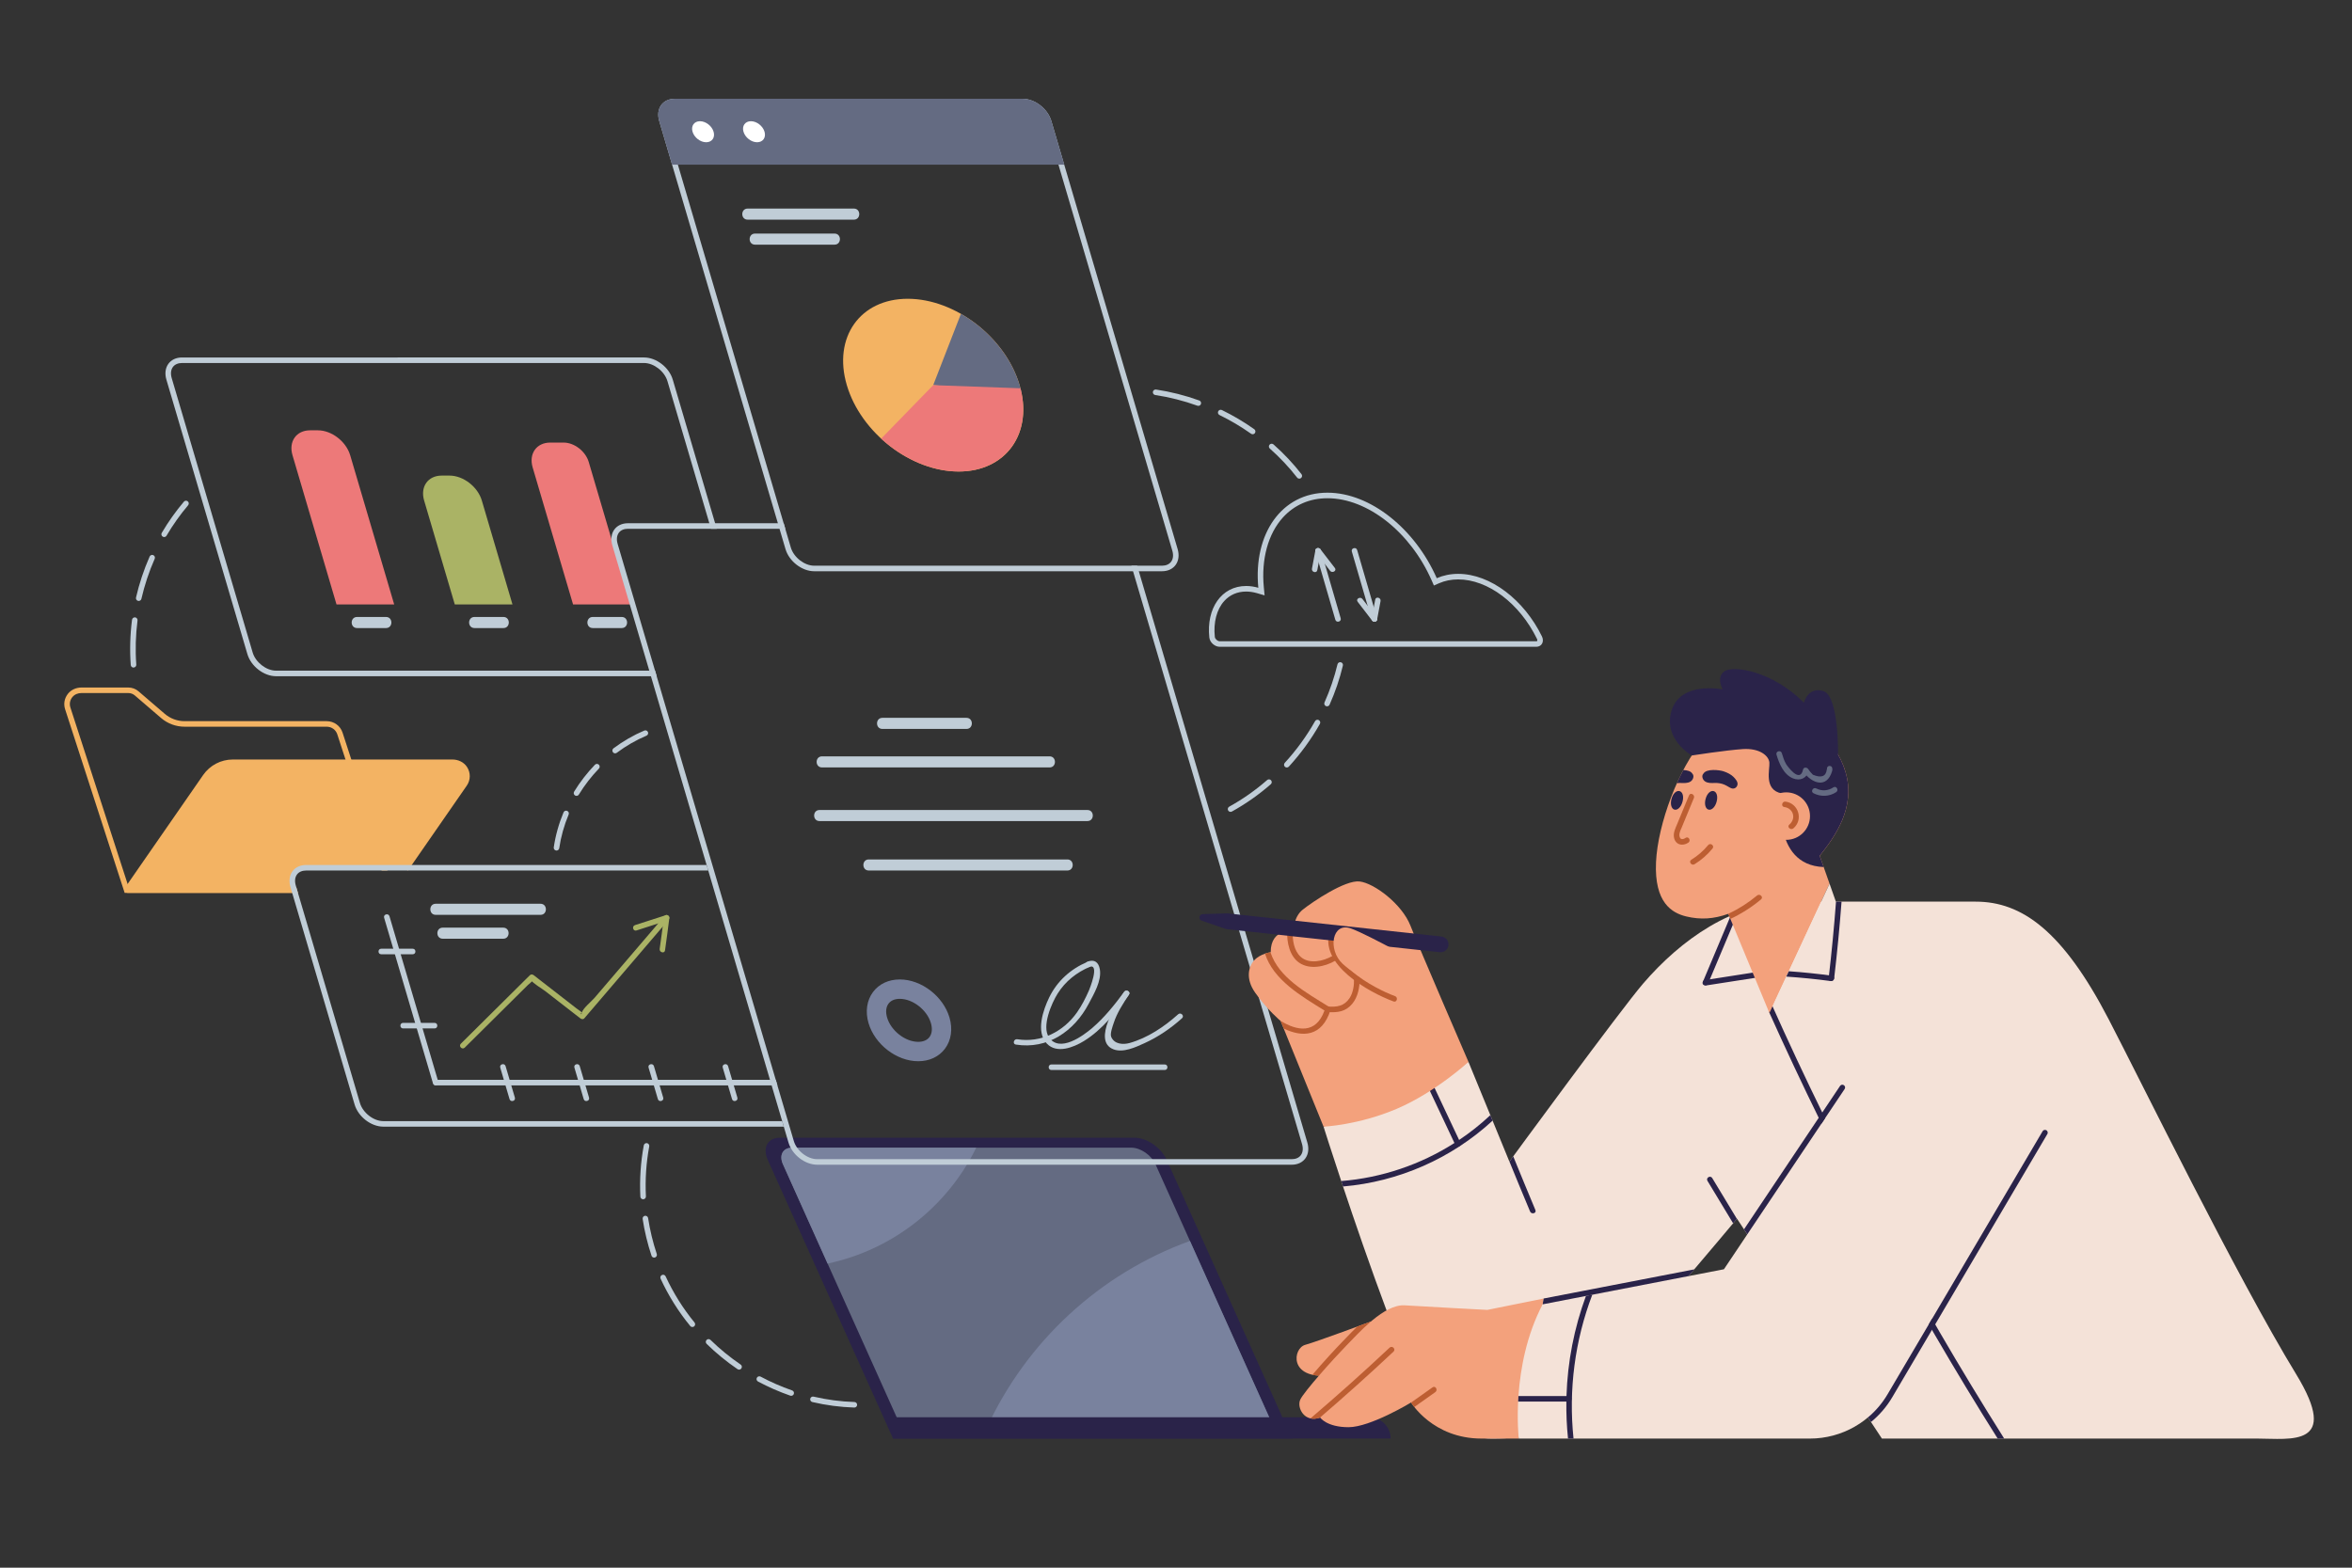 <?xml version="1.0" encoding="utf-8"?>
<!-- Generator: Adobe Illustrator 16.0.0, SVG Export Plug-In . SVG Version: 6.00 Build 0)  -->
<!DOCTYPE svg PUBLIC "-//W3C//DTD SVG 1.1//EN" "http://www.w3.org/Graphics/SVG/1.1/DTD/svg11.dtd">
<svg version="1.1" id="레이어_1" xmlns="http://www.w3.org/2000/svg" xmlns:xlink="http://www.w3.org/1999/xlink" x="0px"
	 y="0px" width="300px" height="200px" viewBox="0 0 300 200" enable-background="new 0 0 300 200" xml:space="preserve">
<rect x="0" y="0" width="300" height="200" fill="#333333" stroke="none"/>
<g>
	<g>
		<path fill="#C0CDD7" d="M91.214,66.753l-5.403-18.322c-0.459-1.563-2.099-2.827-3.661-2.827H23.22
			c-1.562,0-2.456,1.265-1.997,2.827l10.33,35.009c0.459,1.563,2.099,2.829,3.657,2.829h48.551l-0.208-0.708H35.209
			c-1.243,0-2.611-1.062-2.982-2.319L21.901,48.233c-0.163-0.562-0.109-1.064,0.159-1.421c0.24-0.322,0.653-0.502,1.159-0.502h58.93
			c1.248,0,2.616,1.064,2.987,2.322l5.342,18.121l0.208,0.708h0.736L91.214,66.753z"/>
		<path fill="#ED7979" d="M50.281,77.116h-7.357l-5.615-19.038c-0.518-1.756,0.485-3.179,2.242-3.179h0.997
			c1.757,0,3.6,1.423,4.119,3.179L50.281,77.116z"/>
		<path fill="#AAB365" d="M65.368,77.116H58.01l-3.912-13.262c-0.518-1.756,0.486-3.18,2.243-3.18h0.997
			c1.756,0,3.6,1.424,4.119,3.18L65.368,77.116z"/>
		<path fill="#ED7979" d="M80.454,77.116h-7.357l-5.154-17.474c-0.519-1.756,0.485-3.18,2.242-3.18h1.704
			c1.366,0,2.8,1.107,3.204,2.474L80.454,77.116z"/>
		<path fill="#C0CDD7" d="M45.541,80.125c1.232,0,2.465,0,3.698,0c0.909,0,0.911-1.414,0-1.414c-1.233,0-2.465,0-3.698,0
			C44.632,78.711,44.63,80.125,45.541,80.125L45.541,80.125z"/>
		<path fill="#C0CDD7" d="M60.519,80.125c1.232,0,2.465,0,3.697,0c0.909,0,0.911-1.414,0-1.414c-1.232,0-2.465,0-3.697,0
			C59.61,78.711,59.608,80.125,60.519,80.125L60.519,80.125z"/>
		<path fill="#C0CDD7" d="M75.606,80.125c1.232,0,2.464,0,3.697,0c0.91,0,0.912-1.414,0-1.414c-1.232,0-2.464,0-3.697,0
			C74.696,78.711,74.695,80.125,75.606,80.125L75.606,80.125z"/>
	</g>
	<g>
		<path fill="#F3B363" d="M59.558,97.833c-0.403-0.604-1.113-0.937-1.841-0.937h-28.03c-1.505,0-2.916,0.739-3.774,1.976
			l-9.958,14.365c-0.201,0.286,0.003,0.677,0.354,0.677h21.697l-0.48-0.653l-0.2-1.55l1.033-0.979l5.364-0.108
			c0.552,0,7.454,0.071,7.454,0.071l0.854,0.361l0.492-0.706l7.018-10.125C60.035,99.512,60.049,98.569,59.558,97.833z"/>
		<path fill="#F3B363" d="M49.193,110.351l-5.499-16.885c-0.283-0.873-1.099-1.462-2.015-1.462H23.548
			c-0.929,0-1.831-0.332-2.534-0.938l-3.35-2.875c-0.36-0.312-0.824-0.481-1.297-0.481h-5.962c-0.664,0-1.318,0.271-1.732,0.788
			c-0.456,0.57-0.589,1.3-0.367,1.986l7.594,23.431h22.103l-0.208-0.708h-0.217H16.417L8.981,90.264
			c-0.155-0.47-0.056-0.975,0.272-1.357c0.276-0.324,0.699-0.491,1.127-0.491h5.987c0.307,0,0.604,0.11,0.837,0.312l3.347,2.876
			c0.834,0.715,1.897,1.106,2.997,1.106H41.68c0.612,0,1.153,0.393,1.343,0.975l5.428,16.666l0.229,0.706h0.742L49.193,110.351z"/>
	</g>
	<g>
		<path fill="#2A2349" d="M144.717,145.147H99.484c-1.561,0-2.258,1.266-1.557,2.828l15.982,35.554h50.887l-15.982-35.554
			C148.114,146.413,146.279,145.147,144.717,145.147z"/>
		<path fill="#646B82" d="M144.311,146.418h-43.276c-1.171,0-1.694,0.95-1.167,2.12l15.157,33.722h47.517l-15.156-33.722
			C146.857,147.368,145.481,146.418,144.311,146.418z"/>
		<path fill="#79829E" d="M162.541,182.262h-36.723c5.063-11.077,14.432-19.769,25.961-23.946L162.541,182.262z"/>
		<path fill="#79829E" d="M124.517,146.418c-3.662,7.459-10.609,13.019-18.956,14.784l-5.692-12.666
			c-0.527-1.168-0.004-2.118,1.166-2.118H124.517z"/>
		<path fill="#2A2349" d="M174.655,180.811H113.91v2.719h63.464l0,0C177.374,182.028,176.156,180.811,174.655,180.811z"/>
	</g>
	<g>
		<path fill="#C0CDD7" d="M169.319,63.563c5.109,0,10.574,4.313,13.293,10.487l0.283,0.646l0.646-0.282
			c0.751-0.329,1.575-0.495,2.447-0.495c3.794,0,7.832,3.046,10.05,7.578c0.07,0.146,0.055,0.243,0.033,0.275
			c-0.021,0.033-0.085,0.038-0.119,0.038h-40.374c-0.273,0-0.596-0.285-0.625-0.552c-0.198-1.844,0.238-3.512,1.193-4.575
			c0.714-0.794,1.682-1.214,2.799-1.214c0.441,0,0.9,0.067,1.357,0.198l0.999,0.289l-0.099-1.034
			c-0.342-3.579,0.547-6.827,2.44-8.909C165.101,64.41,167.063,63.563,169.319,63.563L169.319,63.563z M169.319,62.855
			c-5.843,0-9.478,5.249-8.819,12.131c-0.514-0.148-1.038-0.227-1.554-0.227c-3.145,0-5.094,2.851-4.696,6.572
			c0.068,0.629,0.696,1.184,1.329,1.184h40.374c0.695,0,1.05-0.658,0.72-1.331c-2.263-4.625-6.542-7.974-10.684-7.974
			c-0.996,0-1.912,0.196-2.73,0.553C180.497,67.493,174.811,62.855,169.319,62.855L169.319,62.855z"/>
		<g>
			<path fill="#C0CDD7" d="M167.789,70.358c0.845,2.903,1.689,5.805,2.536,8.708c0.127,0.436,0.809,0.25,0.681-0.189
				c-0.845-2.903-1.691-5.805-2.537-8.708C168.343,69.734,167.661,69.92,167.789,70.358L167.789,70.358z"/>
			<path fill="#C0CDD7" d="M168.023,72.736c0.148-0.792,0.298-1.586,0.445-2.378c0.083-0.445-0.597-0.636-0.68-0.188
				c-0.149,0.792-0.298,1.586-0.445,2.379C167.259,72.992,167.941,73.184,168.023,72.736L168.023,72.736z"/>
			<path fill="#C0CDD7" d="M170.265,72.464c-0.61-0.793-1.221-1.585-1.831-2.378c-0.273-0.356-0.888-0.004-0.61,0.355
				c0.61,0.794,1.221,1.587,1.831,2.379C169.928,73.176,170.542,72.824,170.265,72.464L170.265,72.464z"/>
		</g>
		<g>
			<path fill="#C0CDD7" d="M175.646,78.877c-0.846-2.903-1.691-5.805-2.539-8.708c-0.126-0.436-0.808-0.25-0.68,0.188
				c0.845,2.903,1.691,5.805,2.536,8.708C175.091,79.502,175.773,79.316,175.646,78.877L175.646,78.877z"/>
			<path fill="#C0CDD7" d="M175.41,76.499c-0.148,0.793-0.296,1.587-0.446,2.379c-0.083,0.445,0.6,0.635,0.683,0.189
				c0.147-0.794,0.296-1.586,0.444-2.379C176.174,76.242,175.493,76.052,175.41,76.499L175.41,76.499z"/>
			<path fill="#C0CDD7" d="M173.169,76.771c0.609,0.793,1.221,1.585,1.83,2.379c0.274,0.354,0.889,0.003,0.611-0.357
				c-0.611-0.793-1.221-1.586-1.832-2.379C173.506,76.06,172.892,76.412,173.169,76.771L173.169,76.771z"/>
		</g>
	</g>
	<g>
		<path fill="#C0CDD7" d="M166.753,145.763l-21.496-72.886l-0.21-0.707h-0.734l0.208,0.707l21.558,73.087
			c0.161,0.559,0.104,1.061-0.16,1.417c-0.24,0.326-0.653,0.502-1.158,0.502h-60.528c-1.247,0-2.611-1.064-2.982-2.317
			L78.778,69.379c-0.162-0.559-0.106-1.061,0.159-1.418c0.24-0.324,0.654-0.501,1.159-0.501h20.069l-0.208-0.708h-19.86
			c-1.562,0-2.456,1.265-1.992,2.827l22.467,76.183c0.46,1.562,2.1,2.828,3.661,2.828h60.528
			C166.321,148.591,167.216,147.324,166.753,145.763z"/>
		<path fill="#C0CDD7" d="M104.846,97.906c9.678,0,19.355,0,29.032,0c0.909,0,0.911-1.413,0-1.413c-9.677,0-19.354,0-29.032,0
			C103.937,96.493,103.935,97.906,104.846,97.906L104.846,97.906z"/>
		<path fill="#C0CDD7" d="M104.528,104.749c11.392,0,22.785,0,34.178,0c0.909,0,0.91-1.412,0-1.412c-11.393,0-22.786,0-34.178,0
			C103.618,103.337,103.616,104.749,104.528,104.749L104.528,104.749z"/>
		<path fill="#C0CDD7" d="M110.809,111.057c8.446,0,16.891,0,25.335,0c0.909,0,0.91-1.413,0-1.413c-8.445,0-16.89,0-25.335,0
			C109.9,109.644,109.898,111.057,110.809,111.057L110.809,111.057z"/>
		<path fill="#C0CDD7" d="M112.549,92.994c3.576,0,7.152,0,10.728,0c0.911,0,0.912-1.414,0-1.414c-3.575,0-7.151,0-10.728,0
			C111.64,91.58,111.639,92.994,112.549,92.994L112.549,92.994z"/>
		<path fill="#79829E" d="M117.119,135.387c-2.75,0-5.535-2.137-6.339-4.866c-0.429-1.455-0.22-2.899,0.573-3.962
			c0.773-1.035,1.987-1.604,3.418-1.604c2.751,0,5.535,2.137,6.34,4.866l0,0c0.428,1.457,0.219,2.901-0.574,3.962
			C119.765,134.818,118.551,135.387,117.119,135.387z M114.771,127.428c-0.642,0-1.138,0.212-1.437,0.611
			c-0.327,0.438-0.392,1.07-0.183,1.782c0.495,1.676,2.312,3.093,3.967,3.093c0.641,0,1.138-0.212,1.437-0.611
			c0.328-0.438,0.392-1.07,0.183-1.782l0,0C118.245,128.843,116.427,127.428,114.771,127.428z"/>
		<path fill="#C0CDD7" d="M134.103,136.506c4.821,0,9.641,0,14.461,0c0.456,0,0.456-0.707,0-0.707c-4.82,0-9.64,0-14.461,0
			C133.648,135.799,133.647,136.506,134.103,136.506L134.103,136.506z"/>
		<path fill="#C0CDD7" d="M129.567,133.263c4.063,0.648,7.448-1.705,9.293-5.198c0.653-1.237,1.678-2.939,1.425-4.409
			c-0.153-0.893-0.693-1.314-1.566-0.973c-0.42,0.164-0.237,0.847,0.187,0.681c1.47-0.573,0.012,2.943-0.006,2.987
			c-0.431,0.977-0.915,1.936-1.531,2.812c-1.738,2.458-4.577,3.905-7.615,3.42C129.309,132.511,129.118,133.19,129.567,133.263
			L129.567,133.263z"/>
		<path fill="#C0CDD7" d="M138.687,122.719c-2.122,0.895-3.84,2.438-4.855,4.518c-0.777,1.592-1.748,4.407-0.3,5.91
			c1.27,1.318,3.4,0.477,4.708-0.327c2.357-1.446,4.134-3.733,5.757-5.923c0.271-0.367-0.341-0.72-0.61-0.356
			c-1.214,1.64-2.507,3.263-4.063,4.598c-1.175,1.008-4.175,3.219-5.535,1.192c-0.939-1.4,0.337-4.335,1.106-5.562
			c0.998-1.589,2.43-2.715,4.147-3.441C139.461,123.151,139.101,122.542,138.687,122.719L138.687,122.719z"/>
		<path fill="#C0CDD7" d="M143.387,126.54c-0.854,1.304-4.135,6.243-1.372,7.325c1.244,0.486,2.852-0.273,3.967-0.781
			c1.766-0.807,3.352-1.89,4.791-3.186c0.338-0.304-0.163-0.804-0.5-0.499c-1.746,1.572-3.893,3.015-6.181,3.661
			c-0.802,0.227-1.947,0.191-2.357-0.783c-0.173-0.413,0.196-1.383,0.319-1.764c0.421-1.306,1.197-2.479,1.942-3.617
			C144.247,126.515,143.634,126.16,143.387,126.54L143.387,126.54z"/>
	</g>
	<g>
		<path fill="#C0CDD7" d="M99.766,143.029H48.889c-1.243,0-2.612-1.066-2.982-2.324l-8.177-27.729
			c-0.166-0.557-0.11-1.061,0.155-1.415c0.244-0.324,0.655-0.504,1.16-0.504h51.294l-0.209-0.706H39.044
			c-1.562,0-2.453,1.267-1.993,2.826l8.178,27.729c0.463,1.563,2.099,2.828,3.661,2.828h51.085L99.766,143.029z"/>
		<path fill="#C0CDD7" d="M48.995,117.08c2.077,7.043,4.155,14.087,6.232,21.129c0.128,0.437,0.811,0.252,0.682-0.188
			c-2.077-7.043-4.155-14.087-6.232-21.131C49.548,116.456,48.866,116.641,48.995,117.08L48.995,117.08z"/>
		<path fill="#C0CDD7" d="M99.158,138.469H55.592c-0.456,0-0.456-0.707,0-0.707h43.357L99.158,138.469z"/>
		<path fill="#C0CDD7" d="M51.413,131.203c1.341,0,2.682,0,4.023,0c0.455,0,0.455-0.708,0-0.708c-1.342,0-2.682,0-4.023,0
			C50.958,130.495,50.957,131.203,51.413,131.203L51.413,131.203z"/>
		<path fill="#C0CDD7" d="M48.622,121.742c1.341,0,2.683,0,4.023,0c0.456,0,0.457-0.707,0-0.707c-1.34,0-2.682,0-4.023,0
			C48.167,121.035,48.167,121.742,48.622,121.742L48.622,121.742z"/>
		<path fill="#C0CDD7" d="M63.805,136.197c0.396,1.342,0.792,2.684,1.187,4.022c0.128,0.437,0.811,0.252,0.681-0.187
			c-0.395-1.34-0.791-2.684-1.186-4.022C64.358,135.576,63.676,135.759,63.805,136.197L63.805,136.197z"/>
		<path fill="#C0CDD7" d="M73.265,136.197c0.395,1.342,0.791,2.684,1.186,4.022c0.129,0.437,0.811,0.252,0.682-0.187
			c-0.396-1.34-0.792-2.684-1.187-4.022C73.818,135.576,73.136,135.759,73.265,136.197L73.265,136.197z"/>
		<path fill="#C0CDD7" d="M82.725,136.197c0.396,1.342,0.791,2.684,1.187,4.022c0.128,0.437,0.81,0.252,0.682-0.187
			c-0.396-1.34-0.792-2.684-1.187-4.022C83.277,135.576,82.595,135.759,82.725,136.197L82.725,136.197z"/>
		<path fill="#C0CDD7" d="M92.185,136.197c0.396,1.342,0.791,2.684,1.186,4.022c0.129,0.437,0.812,0.252,0.682-0.187
			c-0.395-1.34-0.79-2.684-1.187-4.022C92.738,135.576,92.055,135.759,92.185,136.197L92.185,136.197z"/>
		<path fill="#C0CDD7" d="M55.572,116.712c4.458,0,8.917,0,13.375,0c0.909,0,0.911-1.413,0-1.413c-4.458,0-8.917,0-13.375,0
			C54.663,115.299,54.662,116.712,55.572,116.712L55.572,116.712z"/>
		<path fill="#C0CDD7" d="M56.47,119.759c2.573,0,5.147,0,7.721,0c0.909,0,0.911-1.413,0-1.413c-2.574,0-5.147,0-7.721,0
			C55.562,118.346,55.56,119.759,56.47,119.759L56.47,119.759z"/>
		<g>
			<path fill="#AAB365" d="M59.278,133.652c2.686-2.662,5.371-5.326,8.056-7.99c0.138-0.139,0.543-0.411,0.606-0.603
				c0.127-0.376-0.126,0.126-0.295-0.093c0.452,0.586,1.363,1.059,1.944,1.51c1.478,1.148,2.957,2.295,4.436,3.443
				c0.141,0.109,0.363,0.159,0.5,0c3.583-4.192,7.167-8.383,10.752-12.576c0.293-0.344-0.205-0.846-0.5-0.499
				c-2.98,3.484-5.961,6.972-8.942,10.457c-0.362,0.424-1.502,1.348-1.625,1.902c-0.126,0.573-0.252-0.369,0.254,0.17
				c-0.25-0.267-0.609-0.475-0.896-0.697c-1.828-1.419-3.656-2.838-5.484-4.258c-0.151-0.117-0.35-0.148-0.5,0
				c-2.935,2.912-5.87,5.822-8.805,8.734C58.456,133.475,58.955,133.977,59.278,133.652L59.278,133.652z"/>
			<path fill="#AAB365" d="M84.824,121.247c0.202-1.382,0.376-2.768,0.555-4.152c0.03-0.228-0.249-0.405-0.447-0.341
				c-1.313,0.422-2.625,0.845-3.939,1.269c-0.431,0.139-0.246,0.82,0.188,0.682c1.313-0.424,2.626-0.846,3.938-1.27
				c-0.148-0.113-0.298-0.227-0.447-0.34c-0.17,1.32-0.337,2.645-0.529,3.963C84.078,121.503,84.759,121.696,84.824,121.247
				L84.824,121.247z"/>
		</g>
	</g>
	<g>
		<path fill="#F4E2D8" d="M234.168,115.028c0,0,11.961,0,17.833,0s11.091,3.695,16.962,15.005
			c4.239,8.165,16.333,32.854,23.913,45.281c5.714,9.37-0.726,8.215-4.943,8.215H240.04l-18.484-28.053
			c0,0-14.982,17.908-19.735,22.834c-4.512,4.676-6.922,5.219-11.525,5.219c-5.4,0-8.987-4.442-13.338-16.077
			c-4.349-11.633-8.137-23.718-8.137-23.718l18.484-8.264l5.219,12.721c0,0,14.2-19.393,17.071-22.725
			c4.749-5.511,11.485-10.438,19.319-10.438C231.52,115.028,234.168,115.028,234.168,115.028z"/>
		<path fill="#2A2349" d="M185.659,146.126c-0.05-0.101-0.096-0.204-0.145-0.307c-1.236-2.629-2.484-5.255-3.718-7.888l0.643-0.286
			c1.215,2.598,2.449,5.19,3.671,7.787c0.054,0.115,0.107,0.223,0.16,0.338C186.46,146.181,185.854,146.537,185.659,146.126z"/>
		<path fill="#2A2349" d="M225.875,127.913c-0.061,0.344-0.275,1.06-0.283,1.081c8.448,18.836,18.209,37.068,29.214,54.535h0.833
			C244.405,165.732,234.457,147.136,225.875,127.913z"/>
		<path fill="#2A2349" d="M217.626,125.719c2.128-0.332,4.255-0.661,6.382-0.991c0.448-0.069,0.259-0.751-0.188-0.682
			c-2.127,0.331-4.255,0.661-6.381,0.993C216.988,125.108,217.181,125.788,217.626,125.719L217.626,125.719z"/>
		<path fill="#2A2349" d="M217.872,125.474c1.336-3.179,2.672-6.355,4.007-9.53c0.177-0.42-0.508-0.603-0.681-0.188
			c-1.337,3.177-2.671,6.353-4.007,9.529C217.014,125.702,217.698,125.887,217.872,125.474L217.872,125.474z"/>
		<path fill="#F3A17C" d="M196.897,165.661l-7.183,1.451c0,0-7.894-0.41-10.529-0.582c-2.635-0.172-5.835,3.481-7.466,5.148
			s-5.401,5.87-5.871,6.886c-0.472,1.014,0.543,3.009,2.536,2.282c0,0,0.834,1.232,3.625,1.232s7.973-3.151,7.973-3.151
			s2.756,4.602,8.989,4.602c1.704,0,4.749,0,4.749,0L196.897,165.661z"/>
		<polygon fill="#F3A17C" points="233.359,112.733 231.178,106.547 220.25,116.116 225.688,129.235 		"/>
		<polygon fill="#F4E2D8" points="233.359,112.733 234.168,115.028 226.084,128.383 		"/>
		<path fill="#2A2349" d="M233.501,125.16c-1.881-0.254-3.765-0.44-5.656-0.568l0.319-0.683c1.849,0.13,3.686,0.321,5.527,0.569
			C234.141,124.539,233.946,125.222,233.501,125.16z"/>
		<path fill="#2A2349" d="M234.892,115.028c-0.246,3.269-0.561,6.533-0.943,9.794c-0.052,0.443-0.759,0.449-0.705,0
			c0.381-3.261,0.694-6.525,0.942-9.794H234.892z"/>
		<path fill="#F3A17C" d="M217.206,94.477c-3.073,3.483-5.762,10.638-5.98,15.532c-0.229,5.173,2.047,6.468,3.843,6.905
			c1.865,0.451,3.55,0.325,5.361-0.328c1.813-0.65,9.757-4.992,11.677-7.406c1.917-2.415,4.635-6.147,3.295-10.679
			c-1.342-4.532-5.51-7.684-9.896-7.938C221.121,90.31,218.295,93.245,217.206,94.477z"/>
		<path fill="#2A2349" d="M232.104,109.177l0.51,1.438c-6.775-0.254-5.352-9.397-5.352-9.397c-2.336-0.434-1.495-3.071-1.577-3.94
			c-0.08-0.871-1.25-1.847-3.37-1.714c-2.12,0.135-6.527,0.817-6.527,0.817s0,0-0.004-0.004c0.46-0.71,0.938-1.35,1.422-1.9
			c1.089-1.231,3.915-4.167,8.3-3.912c4.386,0.25,8.553,3.406,9.896,7.937C236.741,103.032,234.022,106.763,232.104,109.177z"/>
		<path fill="#646B82" d="M226.594,96.271c0.334,1.138,0.909,2.542,2.099,3.028c0.871,0.356,1.767,0.02,1.967-0.932
			c-0.215,0.027-0.431,0.056-0.646,0.084c1.12,1.538,3.002,2.181,3.678-0.083c0.13-0.436-0.553-0.623-0.683-0.188
			c-0.111,0.882-0.7,1.101-1.771,0.658c-0.232-0.225-0.438-0.471-0.614-0.743c-0.164-0.224-0.578-0.24-0.646,0.085
			c-0.389,1.849-2.052-0.526-2.146-0.681c-0.259-0.439-0.414-0.928-0.558-1.416C227.146,95.649,226.465,95.833,226.594,96.271
			L226.594,96.271z"/>
		<g>
			<path fill="#646B82" d="M233.372,98.419c0.453,0,0.455-0.708,0-0.708C232.916,97.711,232.916,98.419,233.372,98.419
				L233.372,98.419z"/>
		</g>
		<path fill="#646B82" d="M231.308,101.196c0.933,0.479,2.02,0.441,2.898-0.137c0.378-0.25,0.024-0.862-0.356-0.61
			c-0.665,0.439-1.469,0.506-2.184,0.136C231.261,100.378,230.904,100.988,231.308,101.196L231.308,101.196z"/>
		<path fill="#2A2349" d="M215.771,96.377c0,0-3.762-2.145-2.529-5.829c1.232-3.683,6.487-2.595,6.487-2.595
			s-0.878-1.522,0.223-2.31c1.102-0.789,6.076-0.082,10.141,4.009c0,0,0.501-2.107,2.486-1.482c1.984,0.625,1.867,8.103,1.867,8.103
			l-8.083-3.3l-6.888,1.613L215.771,96.377z"/>
		<circle fill="#F3A17C" cx="227.838" cy="104.115" r="3.029"/>
		<path fill="#BD5E32" d="M227.583,102.956c1.177,0.158,1.544,1.484,0.645,2.245c-0.347,0.291,0.176,0.768,0.52,0.479
			c1.295-1.094,0.666-3.188-1.004-3.414C227.295,102.207,227.132,102.894,227.583,102.956L227.583,102.956z"/>
		<path fill="#BD5E32" d="M216.146,110.252c0.874-0.541,1.633-1.209,2.289-2.001c0.29-0.353-0.266-0.787-0.557-0.438
			c-0.617,0.747-1.332,1.362-2.152,1.873C215.34,109.925,215.763,110.491,216.146,110.252L216.146,110.252z"/>
		<path fill="#BD5E32" d="M215.439,101.464c-0.281,0.676-1.261,3.055-1.542,3.73c-0.204,0.489-0.462,1.012-0.391,1.561
			c0.13,1.003,1.077,1.264,1.846,0.749c0.374-0.254,0.022-0.865-0.355-0.611c-0.35,0.233-0.698,0.265-0.782-0.247
			c-0.061-0.367,0.165-0.781,0.301-1.106c0.278-0.679,1.261-3.055,1.541-3.731C216.229,101.393,215.614,101.042,215.439,101.464
			L215.439,101.464z"/>
		<path fill="#2A2349" d="M217.274,98.696c-0.288,0.288-0.099,0.82,0.252,1.023c0.352,0.205,0.783,0.183,1.189,0.169
			s0.858,0.05,1.232,0.215c0.385,0.169,0.577,0.332,0.845,0.445c0.361,0.151,0.715-0.025,0.818-0.402
			c0.104-0.377-0.241-0.775-0.521-1.049c-0.28-0.274-0.728-0.525-1.258-0.698C219.329,98.235,217.669,98.023,217.274,98.696
			L217.274,98.696z"/>
		<path fill="#2A2349" d="M215.605,99.721c-0.35,0.205-0.784,0.183-1.19,0.17c-0.172-0.008-0.348,0-0.524,0.025
			c0.259-0.578,0.529-1.14,0.816-1.676c0.495,0.018,0.965,0.137,1.152,0.457C216.146,98.986,215.956,99.515,215.605,99.721z"/>
		<path fill="#2A2349" d="M218.953,102.289c-0.191,0.699-0.643,1.102-1.028,0.997c-0.385-0.107-0.561-0.683-0.369-1.382
			c0.193-0.698,0.641-1.083,1.026-0.976C218.968,101.035,219.146,101.59,218.953,102.289z"/>
		<path fill="#2A2349" d="M214.604,102.289c-0.193,0.699-0.643,1.102-1.028,0.997c-0.386-0.107-0.562-0.683-0.369-1.382
			c0.192-0.698,0.64-1.083,1.026-0.976C214.619,101.035,214.796,101.59,214.604,102.289z"/>
		<path fill="#F3A17C" d="M187.305,135.471c0,0-6.306-14.57-7.394-17.362c-1.089-2.79-4.639-5.438-6.488-5.654
			c-1.848-0.218-6.018,2.61-7.249,3.588c-1.232,0.979-1.158,2.72-1.158,2.72s-2.938-0.416-2.938,2.719c0,0-1.311,0.172-2.092,1.022
			c-0.753,0.818-1.134,2.368,0.107,4.131c1.55,2.205,3.253,3.618,3.253,3.618l5.474,13.482c0,0,4.422-0.183,9.352-2.284
			C183.101,139.349,187.305,135.471,187.305,135.471z"/>
		<path fill="#BD5E32" d="M169.66,118.729c-1.564,4.252,4.947,7.875,8.091,9.034c0.427,0.159,0.611-0.524,0.188-0.68
			c-2.814-1.04-8.979-4.411-7.598-8.165C170.498,118.49,169.815,118.306,169.66,118.729L169.66,118.729z"/>
		<path fill="#BD5E32" d="M170.279,122.584c-1.304,0.756-3.232,1.157-4.572,0.231c-1.223-0.844-1.586-2.595-1.52-4.037
			c0.308-0.044,0.564-0.04,0.707-0.029c-0.061,1.15,0.144,2.527,1.007,3.314c1.079,0.991,2.904,0.555,4.021-0.092
			C170.318,121.747,170.676,122.357,170.279,122.584z"/>
		<path fill="#BD5E32" d="M169.188,129.069c-0.081-0.05-0.166-0.103-0.248-0.153c-3.015-1.862-6.527-3.917-7.588-7.253
			c0.337-0.118,0.608-0.166,0.697-0.177c1.046,3.246,4.591,5.169,7.494,6.973c0.023,0.013,0.043,0.027,0.061,0.048
			c0.008,0.002,0.011,0.009,0.014,0.011C169.877,128.786,169.549,129.292,169.188,129.069z"/>
		<path fill="#BD5E32" d="M169.366,129.116c1.248,0.09,2.292-0.051,3.125-1.069c0.706-0.86,0.957-2.084,0.923-3.179
			c-0.014-0.453-0.721-0.455-0.707,0c0.025,0.807-0.111,1.772-0.561,2.459c-0.688,1.046-1.63,1.165-2.78,1.083
			C168.913,128.379,168.914,129.084,169.366,129.116L169.366,129.116z"/>
		<path fill="#BD5E32" d="M169.708,128.857c-1.092,3.445-3.588,3.509-5.969,2.36v-0.005l-0.393-0.963c0,0-0.008-0.009-0.021-0.018
			c2.132,1.302,4.523,1.729,5.615-1.316c0.028-0.079,0.057-0.161,0.085-0.245c0.089-0.277,0.398-0.303,0.575-0.166
			c0.008,0.002,0.015,0.004,0.018,0.013C169.708,128.591,169.754,128.711,169.708,128.857z"/>
		<path fill="#2A2349" d="M183.646,121.48l-27.273-2.952l-3.094-1.075c-0.451-0.155-0.348-0.82,0.129-0.833l3.178-0.093
			l27.276,2.954c0.552,0.059,0.951,0.557,0.892,1.106l0,0C184.694,121.142,184.197,121.541,183.646,121.48z"/>
		<path fill="#F3A17C" d="M182.187,123.559c0,0-7.482-4.247-9.881-5.112c-2.397-0.863-2.997,2.726-1.039,4.521
			c1.958,1.793,5.652,3.531,5.652,3.531L182.187,123.559z"/>
		<path fill="#F4E2D8" d="M261.134,143.298l-20.363,34.563c-2.07,3.513-5.843,5.668-9.92,5.668h-37.13c0,0-1.089-9.261,3.043-17.125
			l23.125-4.476l15.729-23.487L261.134,143.298z"/>
		<path fill="#F3A17C" d="M174.867,168.592c0,0-6.809,2.543-8.386,2.978c-1.576,0.435-2.119,4.35,2.937,3.913
			C174.475,175.048,174.867,168.592,174.867,168.592z"/>
		<path fill="#2A2349" d="M221.542,155.495c-0.05,0.058-0.216,0.259-0.48,0.571c-1.093-1.806-2.182-3.611-3.273-5.416
			c-0.235-0.393,0.375-0.746,0.608-0.357C219.447,152.027,220.492,153.764,221.542,155.495z"/>
		<path fill="#2A2349" d="M200.107,178.808h-6.468c0.009-0.229,0.022-0.466,0.038-0.707h6.43
			C200.565,178.101,200.561,178.808,200.107,178.808z"/>
		<path fill="#2A2349" d="M190.383,142.968c-5.233,4.827-11.996,7.8-19.078,8.4c-0.077-0.237-0.155-0.469-0.23-0.693
			c5.15-0.413,10.118-2.095,14.44-4.855c0.201-0.124,0.398-0.254,0.596-0.387c1.408-0.942,2.739-1.994,3.984-3.166L190.383,142.968z
			"/>
		<path fill="#2A2349" d="M200.706,183.529h-0.703c-0.163-1.572-0.233-3.148-0.212-4.722c0.003-0.234,0.011-0.47,0.015-0.707
			c0.137-4.353,0.974-8.665,2.484-12.769l0.809-0.156C200.875,171.017,200.053,177.305,200.706,183.529z"/>
		<path fill="#2A2349" d="M195.163,154.557c-0.888-2.118-1.77-4.242-2.633-6.369c0.02-0.031,0.193-0.265,0.485-0.666
			c0.931,2.287,1.874,4.571,2.827,6.849C196.021,154.792,195.339,154.971,195.163,154.557z"/>
		<path fill="#2A2349" d="M216.11,161.941c-0.236,0.278-0.481,0.568-0.729,0.858l-18.616,3.604l0.132-0.745L216.11,161.941z"/>
		<path fill="#2A2349" d="M234.701,138.54l-12.251,18.295l0.421,0.639l12.416-18.543c0.121-0.179,0.051-0.42-0.144-0.51
			c-0.003-0.002-0.004-0.005-0.007-0.005C234.982,138.343,234.797,138.397,234.701,138.54z"/>
		<path fill="#2A2349" d="M260.934,144.16c-0.152-0.044-0.319,0.02-0.398,0.158l-19.766,33.543
			c-0.672,1.142-1.523,2.142-2.509,2.969l0.388,0.586c1.078-0.887,2.009-1.961,2.731-3.196l19.763-33.545
			c0.116-0.197,0.017-0.449-0.203-0.512C260.938,144.163,260.936,144.16,260.934,144.16z"/>
		<path fill="#BD5E32" d="M224.622,114.743c-1.208,1.003-2.512,1.833-3.907,2.487l-0.269-0.65c1.314-0.615,2.541-1.393,3.676-2.339
			C224.471,113.956,224.973,114.449,224.622,114.743z"/>
		<path fill="#BD5E32" d="M177.748,172.43c-3.068,2.881-6.203,5.686-9.395,8.428c-0.452,0.159-0.854,0.176-1.202,0.099
			c3.436-2.927,6.801-5.938,10.094-9.03C177.576,171.617,178.079,172.115,177.748,172.43z"/>
		<path fill="#BD5E32" d="M183.079,177.599c-0.895,0.632-1.792,1.269-2.687,1.904c-0.253-0.323-0.388-0.539-0.409-0.571
			c0.912-0.646,1.828-1.293,2.74-1.939C183.094,176.726,183.446,177.336,183.079,177.599z"/>
		<path fill="#BD5E32" d="M173.109,169.245c-0.501,0.487-0.967,0.972-1.385,1.406c-0.183,0.193-0.354,0.37-0.512,0.533
			c-0.845,0.861-2.464,2.622-3.815,4.205c0.245,0.058,0.525,0.097,0.83,0.114c0,0,0,0,0.003,0c1.233-1.428,2.647-2.965,3.488-3.828
			c0.77-0.785,1.89-2.013,3.134-3.075C174.753,168.636,174.061,168.895,173.109,169.245z"/>
	</g>
	<g>
		<path fill="#C0CDD7" d="M20.938,68.514c-0.062,0-0.123-0.016-0.179-0.049c-0.168-0.099-0.224-0.316-0.125-0.483
			c0.829-1.41,1.779-2.75,2.823-3.98c0.126-0.148,0.349-0.167,0.498-0.04c0.148,0.126,0.167,0.349,0.041,0.497
			c-1.019,1.202-1.945,2.507-2.753,3.881C21.177,68.451,21.059,68.514,20.938,68.514z"/>
		<path fill="#C0CDD7" d="M17.693,76.667c-0.026,0-0.053-0.003-0.08-0.01c-0.19-0.043-0.309-0.233-0.265-0.422
			c0.412-1.788,0.997-3.548,1.738-5.233c0.079-0.177,0.288-0.259,0.465-0.18c0.179,0.079,0.26,0.288,0.181,0.465
			c-0.724,1.645-1.295,3.364-1.696,5.107C18,76.556,17.854,76.667,17.693,76.667z"/>
		<path fill="#C0CDD7" d="M17.029,85.166c-0.184,0-0.338-0.143-0.352-0.327c-0.139-1.911-0.083-3.853,0.163-5.77
			c0.025-0.193,0.203-0.327,0.396-0.307c0.193,0.026,0.33,0.204,0.304,0.397c-0.241,1.87-0.294,3.764-0.158,5.626
			c0.014,0.196-0.133,0.365-0.327,0.378C17.046,85.166,17.037,85.166,17.029,85.166z"/>
	</g>
	<g>
		<path fill="#C0CDD7" d="M156.959,103.574c-0.125,0-0.245-0.065-0.309-0.181c-0.095-0.173-0.033-0.387,0.137-0.481
			c1.717-0.948,3.344-2.092,4.841-3.398c0.146-0.128,0.368-0.113,0.497,0.034s0.114,0.371-0.033,0.499
			c-1.532,1.34-3.203,2.512-4.963,3.486C157.076,103.562,157.017,103.574,156.959,103.574z"/>
		<path fill="#C0CDD7" d="M164.133,97.916c-0.085,0-0.171-0.031-0.239-0.093c-0.145-0.132-0.152-0.356-0.021-0.5
			c1.484-1.619,2.785-3.409,3.865-5.321c0.096-0.169,0.311-0.23,0.481-0.134c0.171,0.097,0.23,0.312,0.134,0.483
			c-1.106,1.959-2.438,3.793-3.96,5.451C164.323,97.877,164.229,97.916,164.133,97.916z"/>
		<path fill="#C0CDD7" d="M169.266,90.11c-0.049,0-0.098-0.008-0.144-0.029c-0.18-0.08-0.259-0.29-0.18-0.467
			c0.701-1.567,1.259-3.205,1.657-4.867c0.047-0.19,0.237-0.305,0.427-0.26c0.189,0.044,0.307,0.235,0.26,0.425
			c-0.407,1.705-0.979,3.383-1.697,4.989C169.529,90.034,169.4,90.11,169.266,90.11z"/>
		<path fill="#C0CDD7" d="M165.728,61.065c-0.106,0-0.21-0.047-0.279-0.137c-1.028-1.321-2.199-2.567-3.482-3.702
			c-0.146-0.129-0.16-0.352-0.031-0.499c0.13-0.146,0.353-0.159,0.499-0.031c1.315,1.164,2.518,2.441,3.571,3.797
			c0.121,0.154,0.093,0.377-0.062,0.497C165.879,61.04,165.803,61.065,165.728,61.065z"/>
		<path fill="#C0CDD7" d="M159.776,55.398c-0.069,0-0.141-0.021-0.203-0.064c-1.27-0.899-2.624-1.701-4.026-2.385
			c-0.176-0.085-0.249-0.297-0.164-0.473c0.086-0.175,0.299-0.249,0.474-0.163c1.438,0.701,2.824,1.523,4.124,2.443
			c0.161,0.113,0.197,0.333,0.085,0.493C159.998,55.346,159.888,55.398,159.776,55.398z"/>
		<path fill="#C0CDD7" d="M152.846,51.778c-0.04,0-0.08-0.006-0.119-0.021c-1.75-0.631-3.56-1.089-5.378-1.362
			c-0.193-0.029-0.326-0.209-0.297-0.402c0.028-0.193,0.211-0.324,0.402-0.297c1.865,0.28,3.72,0.75,5.514,1.397
			c0.184,0.066,0.278,0.269,0.212,0.452C153.126,51.689,152.992,51.778,152.846,51.778z"/>
	</g>
	<g>
		<path fill="#C0CDD7" d="M82.032,153.001c-0.187,0-0.342-0.145-0.352-0.333c-0.111-2.198,0.036-4.398,0.435-6.544
			c0.036-0.193,0.221-0.317,0.413-0.284c0.192,0.036,0.319,0.221,0.283,0.412c-0.39,2.091-0.532,4.238-0.424,6.38
			c0.009,0.193-0.14,0.359-0.335,0.369C82.045,153.001,82.039,153.001,82.032,153.001z"/>
		<path fill="#C0CDD7" d="M83.437,160.442c-0.148,0-0.286-0.093-0.335-0.242c-0.509-1.526-0.89-3.106-1.132-4.692
			c-0.03-0.192,0.102-0.373,0.295-0.402c0.192-0.027,0.374,0.103,0.402,0.296c0.237,1.545,0.609,3.086,1.105,4.576
			c0.061,0.186-0.039,0.385-0.223,0.447C83.511,160.438,83.473,160.442,83.437,160.442z"/>
		<path fill="#C0CDD7" d="M88.313,169.295c-0.102,0-0.203-0.042-0.273-0.128c-1.503-1.828-2.776-3.86-3.781-6.04
			c-0.082-0.176-0.003-0.386,0.173-0.468c0.177-0.082,0.387-0.005,0.469,0.172c0.98,2.123,2.22,4.103,3.685,5.887
			c0.124,0.151,0.103,0.374-0.048,0.498C88.472,169.271,88.393,169.295,88.313,169.295z"/>
		<path fill="#C0CDD7" d="M94.271,174.733c-0.068,0-0.138-0.02-0.199-0.062c-1.407-0.957-2.733-2.043-3.941-3.227
			c-0.14-0.137-0.142-0.359-0.005-0.5c0.137-0.139,0.36-0.141,0.5-0.004c1.18,1.154,2.473,2.211,3.845,3.147
			c0.162,0.108,0.203,0.327,0.093,0.488C94.496,174.679,94.385,174.733,94.271,174.733z"/>
		<path fill="#C0CDD7" d="M100.919,178.073c-0.039,0-0.077-0.006-0.116-0.019c-1.417-0.494-2.803-1.101-4.12-1.804
			c-0.172-0.093-0.237-0.307-0.145-0.479c0.092-0.173,0.306-0.235,0.479-0.146c1.284,0.689,2.636,1.279,4.018,1.76
			c0.185,0.063,0.283,0.265,0.218,0.449C101.203,177.98,101.065,178.073,100.919,178.073z"/>
		<path fill="#C0CDD7" d="M108.973,179.572c-0.003,0-0.007,0-0.012-0.002c-1.789-0.055-3.589-0.292-5.349-0.703
			c-0.19-0.047-0.308-0.235-0.264-0.425c0.045-0.192,0.235-0.309,0.425-0.265c1.715,0.401,3.468,0.633,5.21,0.687
			c0.195,0.007,0.349,0.168,0.342,0.366C109.32,179.421,109.163,179.572,108.973,179.572z"/>
	</g>
	<g>
		<path fill="#C0CDD7" d="M78.462,96.108c-0.108,0-0.214-0.05-0.284-0.143c-0.116-0.155-0.085-0.377,0.072-0.496
			c1.227-0.917,2.55-1.682,3.932-2.266c0.179-0.076,0.387,0.007,0.463,0.189c0.077,0.179-0.007,0.387-0.188,0.463
			c-1.33,0.562-2.602,1.295-3.784,2.181C78.61,96.084,78.536,96.108,78.462,96.108z"/>
		<path fill="#C0CDD7" d="M73.532,101.533c-0.063,0-0.127-0.017-0.185-0.051c-0.167-0.103-0.218-0.321-0.117-0.487
			c0.756-1.233,1.649-2.389,2.653-3.432c0.136-0.141,0.359-0.146,0.5-0.01c0.14,0.134,0.145,0.359,0.01,0.5
			c-0.97,1.007-1.832,2.121-2.56,3.313C73.767,101.475,73.651,101.533,73.532,101.533z"/>
		<path fill="#C0CDD7" d="M70.984,108.51c-0.017,0-0.035,0-0.052-0.004c-0.194-0.027-0.327-0.208-0.299-0.401
			c0.223-1.518,0.643-3.021,1.247-4.468c0.076-0.181,0.283-0.265,0.462-0.188c0.181,0.075,0.266,0.281,0.19,0.461
			c-0.582,1.393-0.985,2.837-1.2,4.298C71.307,108.384,71.156,108.51,70.984,108.51z"/>
	</g>
	<g>
		<path fill="#C0CDD7" d="M130.437,13.308c1.246,0,2.612,1.062,2.983,2.32L149.53,70.25c0.166,0.558,0.11,1.062-0.155,1.417
			c-0.244,0.324-0.654,0.503-1.159,0.503h-44.363c-1.247,0-2.613-1.063-2.983-2.321l-16.11-54.621
			c-0.165-0.559-0.109-1.062,0.156-1.417c0.243-0.325,0.654-0.503,1.159-0.503H130.437L130.437,13.308z M130.437,12.602H86.074
			c-1.561,0-2.454,1.265-1.993,2.826l16.11,54.622c0.46,1.562,2.099,2.827,3.661,2.827h44.363c1.561,0,2.453-1.265,1.994-2.827
			l-16.111-54.622C133.638,13.867,131.998,12.602,130.437,12.602L130.437,12.602z"/>
		<path fill="#646B82" d="M135.745,21.01H85.727l-1.646-5.582c-0.46-1.562,0.432-2.826,1.993-2.826h44.363
			c1.561,0,3.201,1.265,3.661,2.826L135.745,21.01z"/>
		<path fill="#FFFFFF" d="M91.019,16.806c0.219,0.74-0.205,1.342-0.946,1.342c-0.742,0-1.52-0.602-1.738-1.342
			c-0.219-0.741,0.205-1.342,0.946-1.342S90.801,16.065,91.019,16.806z"/>
		<path fill="#FFFFFF" d="M97.516,16.806c0.218,0.74-0.206,1.342-0.946,1.342s-1.519-0.602-1.737-1.342
			c-0.219-0.741,0.205-1.342,0.946-1.342C96.52,15.464,97.297,16.065,97.516,16.806z"/>
		<path fill="#C0CDD7" d="M95.361,28.023c4.518,0,9.037,0,13.555,0c0.91,0,0.911-1.414,0-1.414c-4.518,0-9.037,0-13.555,0
			C94.452,26.609,94.451,28.023,95.361,28.023L95.361,28.023z"/>
		<path fill="#C0CDD7" d="M96.302,31.212c3.383,0,6.766,0,10.148,0c0.91,0,0.912-1.413,0-1.413c-3.383,0-6.765,0-10.148,0
			C95.393,29.799,95.391,31.212,96.302,31.212L96.302,31.212z"/>
		<path fill="#F3B363" d="M130.049,49.136c1.795,6.085-1.683,11.018-7.769,11.018c-6.085,0-12.473-4.932-14.268-11.018
			c-1.795-6.085,1.684-11.019,7.769-11.019C121.867,38.117,128.255,43.051,130.049,49.136z"/>
		<path fill="#646B82" d="M119.031,49.136l3.535-9.097c3.607,2.052,6.412,5.461,7.483,9.097c0.09,0.305,0.168,0.61,0.233,0.916
			L119.031,49.136z"/>
		<path fill="#ED7979" d="M119.031,49.136l11.129,0.4c1.523,5.89-1.986,10.617-7.88,10.617c-3.371,0-7.018-1.547-9.886-4.193
			L119.031,49.136z"/>
	</g>
</g>
</svg>
